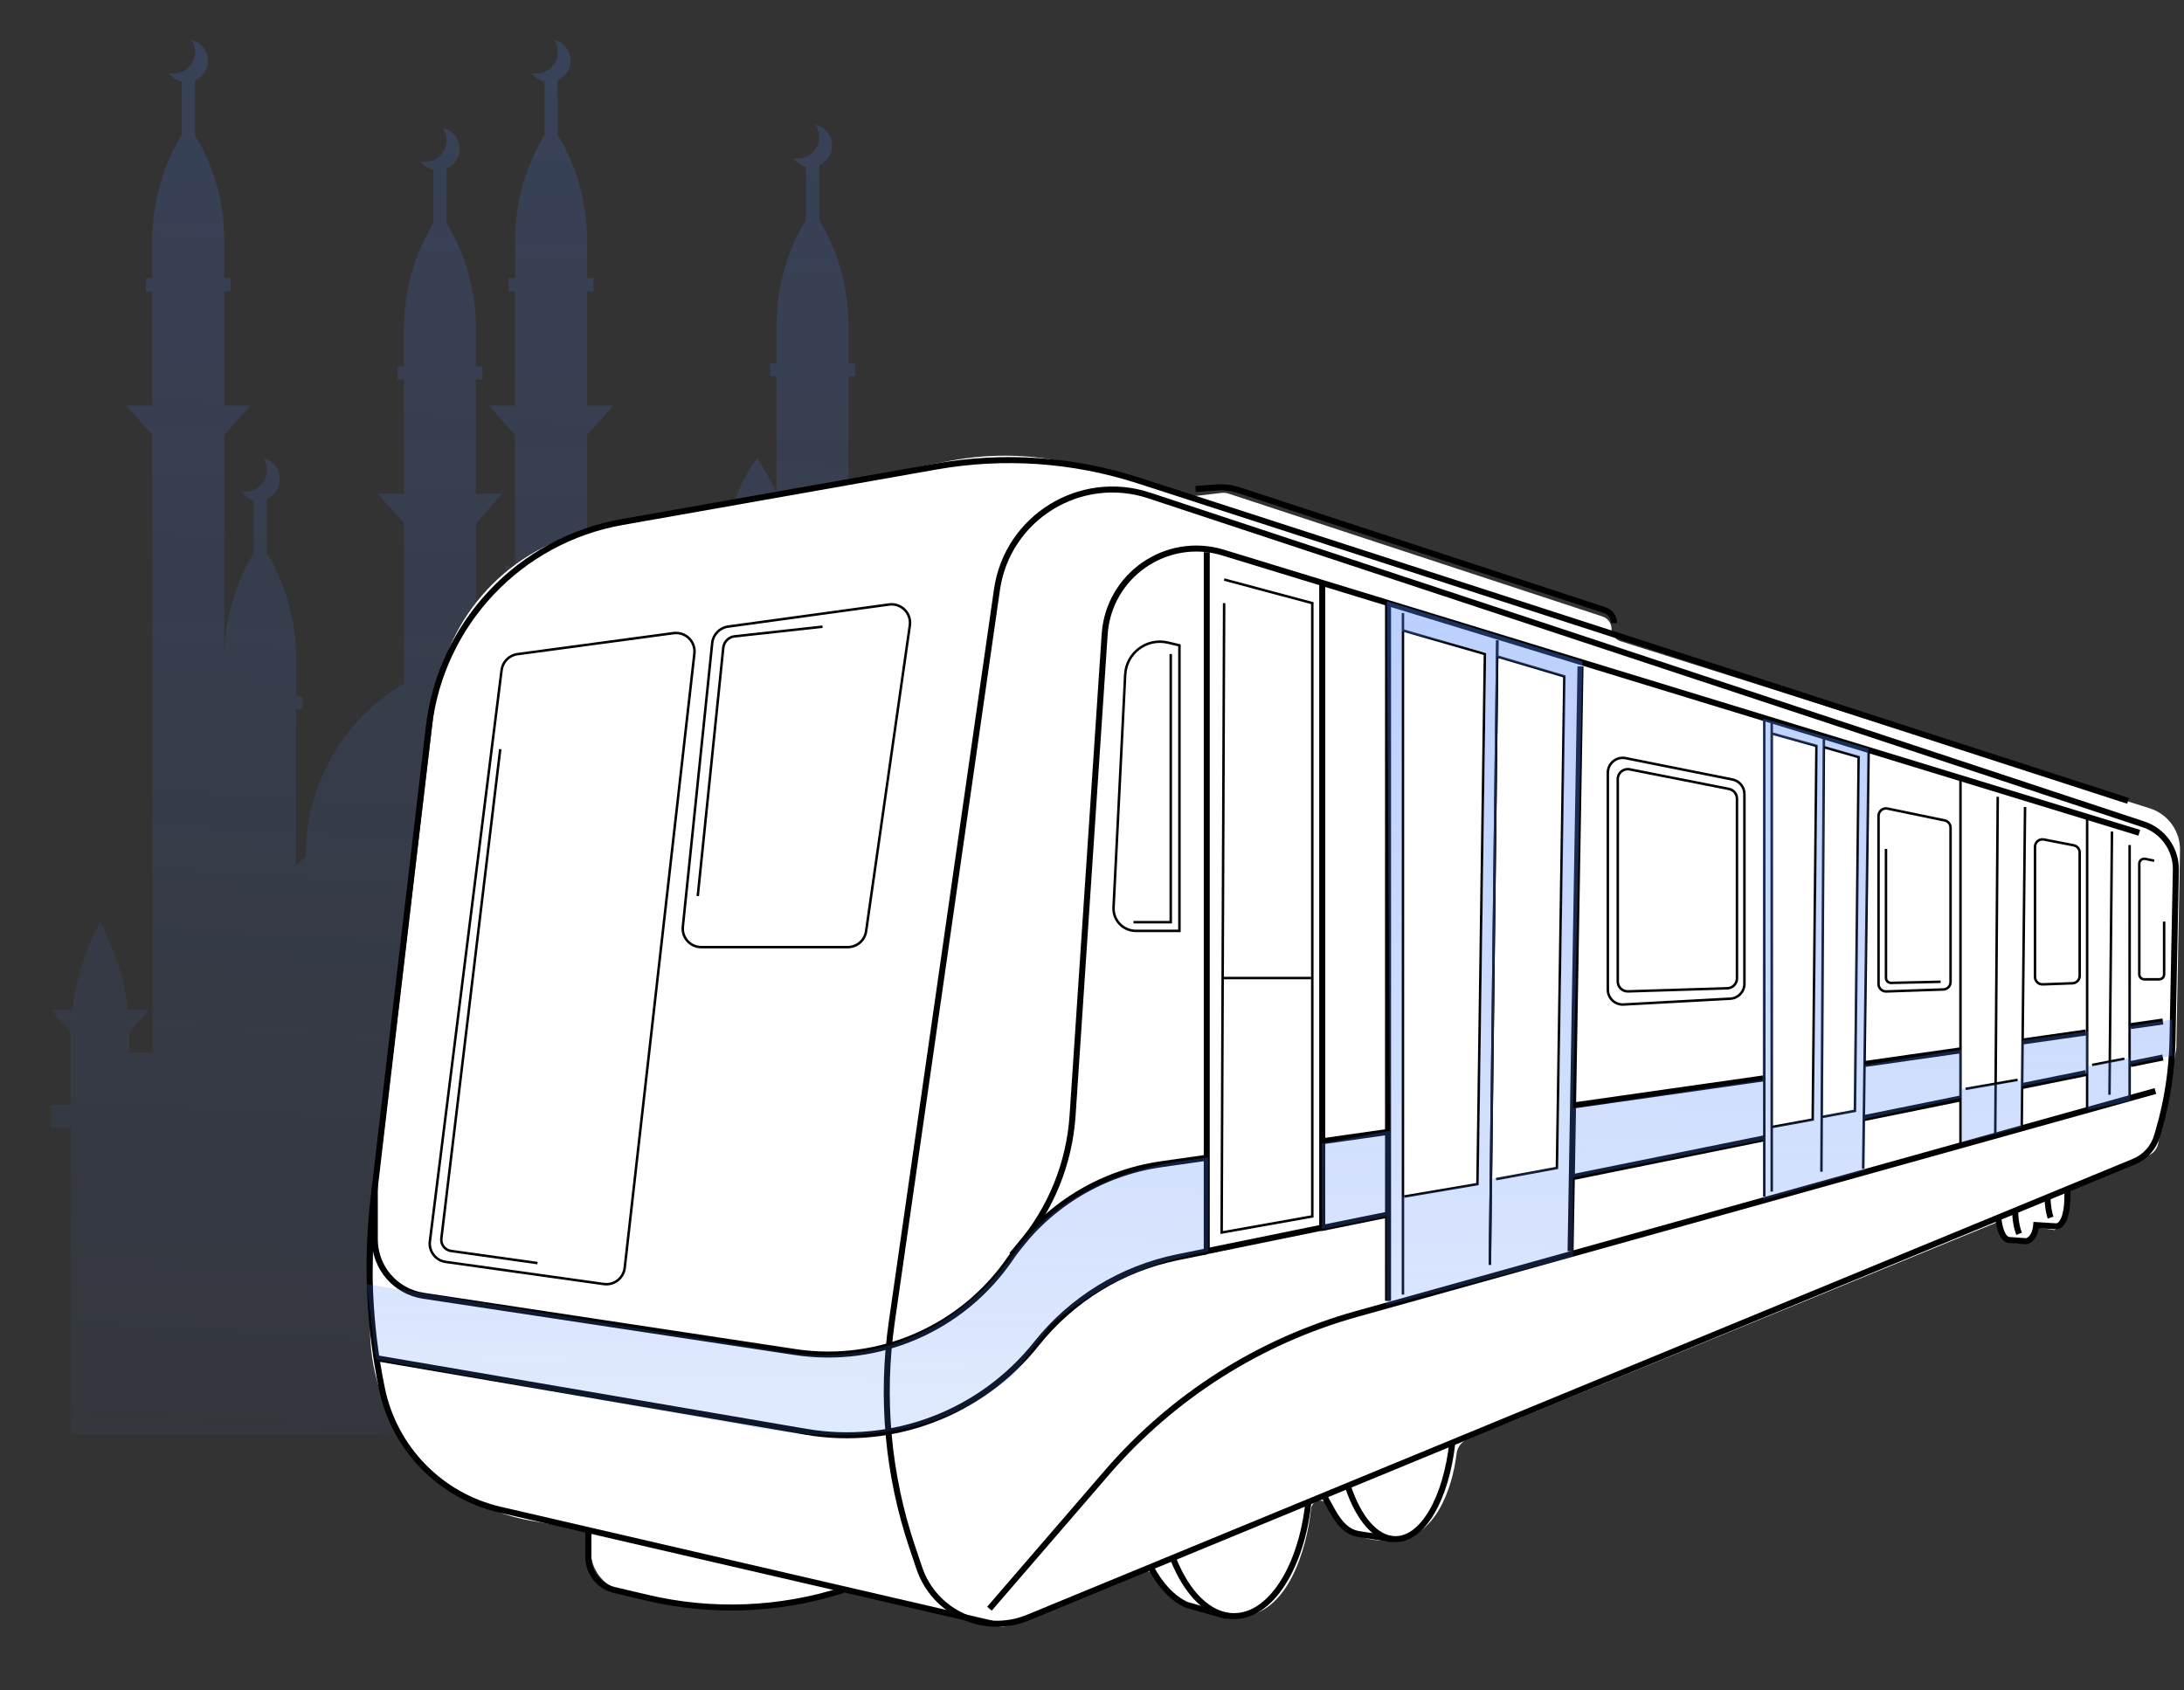 <svg width="385" height="298" viewBox="0 0 385 298" fill="none" xmlns="http://www.w3.org/2000/svg">
    <rect x="0" y="0" width="385" height="298" fill="#333333" stroke="none"/>
    <path fill-rule="evenodd" clip-rule="evenodd" d="M34.38 9.184C34.38 11.277 32.683 12.974 30.59 12.974C30.307 12.974 30.032 12.943 29.766 12.884C30.302 13.642 31.108 14.194 32.044 14.401V23.766C28.659 29.372 26.859 35.807 26.859 42.383V49.056H25.707V51.361H26.859V71.525H22.25L26.859 76.71V179.258L26.859 185.595H22.827V183.121C22.827 182.75 22.822 182.38 22.812 182.01L26.283 178.105H22.533C21.975 173.348 20.624 168.706 18.525 164.374L17.642 162.55L16.758 164.374C14.66 168.706 13.309 173.348 12.75 178.105H9L12.471 182.01C12.461 182.38 12.457 182.75 12.457 183.121V194.813H9V198.845H12.457V253H22.827V253L39.534 253H52.209L165.703 253V240.325H153.604L155.333 238.021H149.571V91.689L154.18 86.504H149.571L149.571 66.34H150.724V64.035H149.571V57.362C149.571 50.786 147.772 44.35 144.386 38.745V29.166C145.741 28.589 146.691 27.245 146.691 25.679C146.691 23.869 145.422 22.355 143.725 21.979C144.161 22.596 144.417 23.35 144.417 24.163C144.417 26.256 142.72 27.953 140.628 27.953C140.345 27.953 140.069 27.922 139.804 27.863C140.339 28.621 141.146 29.173 142.082 29.38V38.745C138.697 44.35 136.897 50.786 136.897 57.362V64.035H135.745V66.34H136.897V86.504H136.667C135.774 84.498 134.696 82.569 133.44 80.742C129.313 86.746 127.103 93.861 127.103 101.146V107.82H125.951V110.124H127.103V130.288H122.494L127.103 135.473V160.6C125.862 158.586 124.424 156.71 122.815 154.998C122.983 153.602 123.07 152.181 123.07 150.74C123.07 136.901 115.072 124.946 103.482 119.319V76.71L108.091 71.525H103.482V51.361H104.635V49.056H103.482V42.383C103.482 35.807 101.683 29.372 98.297 23.766V14.187C99.652 13.61 100.602 12.266 100.602 10.7C100.602 8.89 99.333 7.376 97.636 7C98.072 7.617 98.328 8.371 98.328 9.184C98.328 11.277 96.632 12.974 94.538 12.974C94.256 12.974 93.98 12.943 93.715 12.884C94.25 13.642 95.057 14.194 95.993 14.401V23.766C92.608 29.372 90.808 35.807 90.808 42.383L90.808 49.056H89.656V51.361H90.808L90.808 71.525H86.199L90.808 76.71V100.758C90.31 100.266 89.676 99.911 88.968 99.754C89.404 100.371 89.66 101.125 89.66 101.938C89.66 104.031 87.963 105.728 85.871 105.728C85.588 105.728 85.312 105.697 85.047 105.638C85.582 106.396 86.388 106.948 87.325 107.155V115.905C86.166 115.944 85.022 116.041 83.895 116.192V92.265L88.504 87.08H83.895L83.895 66.916H85.047V64.611H83.895L83.895 57.938C83.895 51.362 82.095 44.926 78.71 39.321V29.742C80.064 29.165 81.014 27.821 81.014 26.255C81.014 24.445 79.745 22.931 78.048 22.555C78.484 23.172 78.74 23.926 78.74 24.739C78.74 26.832 77.044 28.529 74.951 28.529C74.668 28.529 74.392 28.498 74.127 28.439C74.662 29.197 75.469 29.749 76.405 29.956V39.321C73.02 44.926 71.22 51.362 71.22 57.938V64.611H70.068V66.916H71.22V87.08H66.611L71.22 92.265V120.548C60.888 126.575 53.937 137.839 53.937 150.74C53.937 150.854 53.937 150.968 53.938 151.082C53.347 151.53 52.77 151.997 52.209 152.481V125.103H53.361V122.799H52.209V116.125C52.209 109.55 50.409 103.114 47.023 97.508V87.93C48.378 87.352 49.328 86.008 49.328 84.442C49.328 82.632 48.059 81.118 46.362 80.742C46.798 81.36 47.054 82.113 47.054 82.926C47.054 85.019 45.358 86.716 43.265 86.716C42.982 86.716 42.706 86.685 42.441 86.626C42.976 87.384 43.783 87.937 44.719 88.143V97.508C41.334 103.114 39.534 109.55 39.534 116.125L39.534 122.799H39.534V76.71L44.143 71.525H39.534L39.534 51.361H40.686V49.056H39.534L39.534 42.383C39.534 35.807 37.734 29.372 34.349 23.766V14.187C35.704 13.61 36.653 12.266 36.653 10.7C36.653 8.89 35.384 7.376 33.687 7C34.123 7.617 34.38 8.371 34.38 9.184ZM90.808 106.149C90.471 106.482 90.072 106.753 89.629 106.941V115.903C90.024 115.916 90.417 115.935 90.808 115.961V106.149ZM39.534 185.595V150.452L39.534 125.103H39.534L39.534 185.595Z" fill="url(#paint0_linear_3556_5165)"/>
    <path d="M285.682 113.067L378.973 142.532C382.194 143.55 384.361 146.566 384.298 149.943L383.648 184.726C383.645 184.888 383.628 185.051 383.597 185.21L380.45 201.623C380.269 202.564 379.629 203.352 378.744 203.722L364.588 209.633C364.969 213.444 363.159 216.41 362.206 216.887L358.872 216.41C359.031 217.363 358.681 219.269 356.014 219.269C353.346 219.269 352.361 216.728 352.203 215.458L258.601 253.834C257.58 254.253 256.902 255.224 256.77 256.319C256.041 262.372 253.083 271.324 245.496 271.669C238.717 271.977 235.633 268.776 234.534 265.944C234.169 265.006 233.159 264.349 232.204 264.667C231.599 264.869 231.179 265.41 231.113 266.044C230.391 272.965 227.034 285.007 218.343 285.007C211.013 285.007 206.689 281.171 204.361 278.258C203.504 277.185 202.062 276.711 200.79 277.23L177.818 286.607C177.279 286.827 176.686 286.877 176.118 286.751L148.936 280.71C148.546 280.624 148.143 280.62 147.751 280.699L140.018 282.26C131.063 284.067 121.811 283.785 112.983 281.435L109.645 280.547C106.235 279.639 103.934 276.457 104.141 272.934L104.316 269.97L93.772 268.172C76.753 265.269 64.544 250.169 65.27 232.919L66.122 212.679L76.683 123.82C78.493 108.599 89.93 96.291 104.978 93.374L167.261 81.298C175.058 79.786 183.098 80.081 190.763 82.16L209.878 87.343C210.229 87.439 210.596 87.466 210.958 87.424L215.336 86.912C215.748 86.863 216.166 86.905 216.56 87.035L282.508 108.71C283.447 109.019 284.082 109.896 284.082 110.885C284.082 111.883 284.729 112.767 285.682 113.067Z" fill="white"/>
    <path d="M247.314 111.163L261.761 115.322L260.448 208.79L247.533 210.979" stroke="black" stroke-width="0.438"/>
    <path d="M312.326 129.332L320.206 131.52L319.549 197.408L312.326 198.721" stroke="black" stroke-width="0.438"/>
    <path d="M263.95 115.76L275.77 119.263L274.457 205.945L263.731 207.915" stroke="black" stroke-width="0.438"/>
    <path d="M321.519 131.74L327.649 133.491L326.992 195.876L321.082 196.97" stroke="black" stroke-width="0.438"/>
    <path d="M355.667 190.403L346.5 192" stroke="black" stroke-width="0.438"/>
    <path d="M374.492 186.682L368.801 187.776" stroke="black" stroke-width="0.438"/>
    <path d="M247.314 108.099V228.272M276.865 220.611L278.616 117.511" stroke="black" stroke-width="0.438"/>
    <path d="M276.865 220.611L278.616 117.511" stroke="black" stroke-width="1.061"/>
    <path d="M312.326 127.362V210.104M328.444 206.086L329.4 132.692" stroke="black" stroke-width="0.438"/>
    <path d="M356.393 198.67L356.98 142.297" stroke="black" stroke-width="0.438"/>
    <path d="M375.413 193.788V149" stroke="black" stroke-width="0.438"/>
    <path d="M263.95 112.915L262.637 223.019" stroke="black" stroke-width="0.438"/>
    <path d="M263.95 112.915L262.637 223.019" stroke="black" stroke-width="0.438"/>
    <path d="M321.519 129.988L321.082 206.601" stroke="black" stroke-width="0.438"/>
    <path d="M352.165 140.495L351.727 200.035" stroke="black" stroke-width="0.438"/>
    <path d="M372.303 146.624L371.865 193.03" stroke="black" stroke-width="0.438"/>
    <path d="M244.687 106.348V229.366" stroke="black" stroke-width="0.438"/>
    <path d="M244.687 106.348V229.366" stroke="black" stroke-width="1.061"/>
    <path d="M311.013 126.924V210.979" stroke="black" stroke-width="0.438"/>
    <path d="M345.598 137.431V201.786" stroke="black" stroke-width="0.438"/>
    <path d="M367.925 143.998V195.657" stroke="black" stroke-width="0.438"/>
    <path d="M382.971 183.384L383.564 153.416C383.636 149.768 381.324 146.5 377.86 145.354L202.575 87.363C190.41 83.339 177.566 91.291 175.745 103.974L157.19 233.206C155.279 246.512 156.522 260.081 160.817 272.819L162.049 276.472C164.718 284.387 173.524 288.396 181.246 285.212L376.193 204.821C378.162 204.01 379.654 202.347 380.249 200.302L380.543 199.29C382.048 194.118 382.864 188.77 382.971 183.384Z" stroke="black" stroke-width="1.061"/>
    <path d="M207.913 164.136V113.79L205.892 113.309C202.163 112.421 198.543 115.136 198.351 118.965L196.3 159.999C196.187 162.25 197.982 164.136 200.235 164.136H207.913Z" stroke="black" stroke-width="0.438"/>
    <path d="M206.381 115.322V162.604H199.814" stroke="black" stroke-width="0.438"/>
    <path d="M212.729 97.373V220.611L233.086 216.452V103.064" stroke="black" stroke-width="1.061"/>
    <path d="M215.793 102.189L231.335 106.348V214.482L215.356 217.327L215.793 106.348" stroke="black" stroke-width="0.438"/>
    <path d="M231.116 172.454H215.574" stroke="black" stroke-width="0.438"/>
    <path d="M286.574 133.681L305.399 137.446C306.626 137.692 307.51 138.77 307.51 140.022V173.469C307.51 174.864 306.42 176.016 305.026 176.092L286.202 177.119C284.697 177.201 283.432 176.003 283.432 174.496V136.257C283.432 134.599 284.948 133.356 286.574 133.681Z" stroke="black" stroke-width="0.438"/>
    <path d="M332.73 142.573L342.799 144.657C343.409 144.783 343.847 145.32 343.847 145.943V173.155C343.847 173.863 343.286 174.443 342.579 174.468L332.509 174.815C331.767 174.841 331.151 174.246 331.151 173.502V143.859C331.151 143.027 331.915 142.405 332.73 142.573Z" stroke="black" stroke-width="0.438"/>
    <path d="M360.296 148.023L365.549 149.045C366.166 149.165 366.612 149.705 366.612 150.334V172.063C366.612 172.77 366.052 173.35 365.346 173.376L360.093 173.567C359.349 173.594 358.732 172.999 358.732 172.254V149.312C358.732 148.486 359.485 147.865 360.296 148.023Z" stroke="black" stroke-width="0.438"/>
    <path d="M379.745 151.768L378.173 151.441C377.629 151.327 377.119 151.742 377.119 152.298V171.804C377.119 172.287 377.511 172.679 377.994 172.679H380.621C381.105 172.679 381.497 172.287 381.497 171.804V162.497" stroke="black" stroke-width="0.438"/>
    <path d="M287.273 135.654L304.785 139.111C305.605 139.273 306.197 139.993 306.197 140.829V172.508C306.197 173.453 305.446 174.228 304.5 174.258L286.989 174.805C286.001 174.836 285.183 174.043 285.183 173.055V137.372C285.183 136.269 286.191 135.441 287.273 135.654Z" stroke="black" stroke-width="0.438"/>
    <path d="M332.464 149.689V172.434C332.464 172.925 332.868 173.32 333.36 173.309L342.096 173.111" stroke="black" stroke-width="0.438"/>
    <path d="M174.422 283.652L195.152 259.625C206.757 246.174 222.076 236.45 239.187 231.673L379.964 192.373" stroke="black" stroke-width="1.061"/>
    <path d="M174.86 286.279L88.161 266.201C77.634 263.764 69.493 255.415 67.322 244.83V244.83C65.042 233.717 64.554 222.311 65.876 211.044L75.599 128.16C77.738 109.924 91.583 95.248 109.663 92.051L165.032 82.259C176.947 80.152 189.198 81 200.71 84.728L375.149 141.216" stroke="black" stroke-width="1.061"/>
    <path d="M66.069 209.009V218.519C66.069 223.497 69.708 227.729 74.631 228.474L140.186 238.402C154.958 240.64 169.705 234.21 178.119 221.864V221.864C184.27 212.838 193.936 206.818 204.749 205.277L212.729 204.139M381.278 180.115L375.586 180.926M66.069 239.436L142.083 252.462C157.436 255.093 173.003 249.147 182.693 236.951V236.951C188.944 229.083 197.771 223.675 207.619 221.678L212.729 220.642M381.278 186.463L375.586 187.617M232.867 216.558L244.687 214.161M233.305 201.206L244.687 199.584M277.522 194.904L311.012 190.13M277.084 207.592L311.012 200.712M328.743 187.603L345.598 185.201M328.524 197.161L345.598 193.698M356.45 191.498L367.706 189.215M356.45 183.654L367.706 182.05" stroke="black" stroke-width="1.061"/>
    <path d="M103.719 270.081V274.544C103.719 277.316 105.625 279.725 108.323 280.362L114.07 281.72C125.486 284.416 137.422 283.949 148.593 280.369V280.369" stroke="black" stroke-width="1.061"/>
    <path d="M230.649 264.827C229.448 276.305 224.038 284.966 217.545 284.966C213.103 284.966 209.168 280.913 206.74 274.678" stroke="black" stroke-width="1.061"/>
    <path d="M216.231 284.966L209.227 282.992C206.792 281.923 204.614 279.609 202.895 276.429" stroke="black" stroke-width="1.061"/>
    <path d="M245.344 271.394L239.653 270.519C236.588 270.081 235.242 267.132 233.524 263.952" stroke="black" stroke-width="1.061"/>
    <path d="M256.021 254.32C254.961 264.105 250.877 271.394 246.001 271.394C242.517 271.394 239.438 267.674 237.577 261.982" stroke="black" stroke-width="1.061"/>
    <path d="M118.736 111.637L91.221 115.341C89.755 115.538 88.606 116.698 88.421 118.165L75.781 218.87C75.559 220.638 76.799 222.257 78.564 222.504L106.433 226.409C108.249 226.664 109.918 225.371 110.125 223.548L122.41 115.235C122.649 113.125 120.84 111.353 118.736 111.637Z" stroke="black" stroke-width="0.438"/>
    <path d="M152.678 164.201L160.388 110.279C160.695 108.135 158.864 106.293 156.718 106.588L128.35 110.483C126.862 110.687 125.706 111.883 125.551 113.377L120.372 163.404C120.173 165.327 121.682 167 123.615 167H149.451C151.073 167 152.449 165.807 152.678 164.201Z" stroke="black" stroke-width="0.438"/>
    <path d="M145 110.5L129.502 112.201C128.443 112.317 127.609 113.157 127.5 114.216L123 158" stroke="black" stroke-width="0.438"/>
    <path d="M94.754 222.715L79.513 220.579C78.434 220.428 77.674 219.441 77.805 218.36L88.185 132.093" stroke="black" stroke-width="0.438"/>
    <path d="M210.759 86.231L214.361 85.953C215.74 85.847 217.127 86.015 218.441 86.446L282.862 107.574C283.855 107.9 284.526 108.826 284.526 109.871V109.871" stroke="black" stroke-width="1.061"/>
    <path d="M178.362 221.267L179.799 219.576C185.263 213.14 188.516 205.119 189.077 196.695L194.733 111.853C195.428 101.436 205.651 94.387 215.634 97.441L377.119 146.843" stroke="black" stroke-width="1.061"/>
    <path d="M355.229 213.168C355.229 214.929 355.506 216.502 355.94 217.546" stroke="black" stroke-width="1.061"/>
    <path d="M352.26 214.7C352.485 216.882 353.11 218.47 354.135 218.641L357.199 218.859C357.71 218.787 358.775 218.115 358.95 216.014L362.453 216.233C363.328 216.233 364.642 214.919 364.423 209.666" stroke="black" stroke-width="1.061"/>
    <path d="M360.932 211.198C360.981 212.575 361.181 213.802 361.476 214.7" stroke="black" stroke-width="1.061"/>
    <path fill-rule="evenodd" clip-rule="evenodd" d="M136.27 238.109L64.656 226.439L66.262 239.702L132.612 251.611C149.391 254.623 165.858 253.555 178.708 242.353L184.998 233.845C192.41 227.383 201.388 222.978 211.034 221.071L212.984 220.686L213 220.683V204.105L212.984 204.107L209.878 204.493C197.825 205.993 187.023 210.553 179.481 220.073C168.629 235.457 153.12 241.211 136.27 238.109ZM233 201.617V216.729L244.424 214.47V230.152L277.294 221.6V207.591L310.795 200.976V211.586L328.741 206.357V197.306L345.806 193.55V201.507L356.371 198.735V191.529L368.086 189.306V195.671L375.512 194.08V187.714L382.939 186.123V179.757L375.664 180.905V146.334L375.512 186.5L368.086 188V181.879L356.452 183.466L356.946 140.725L356.416 183.471L356.452 183.466L356.371 190.5L345.806 192V185.062L328.741 187.802L329.362 132.015L310.795 126.71L310.639 190.463L277.294 195.365L278.967 116.631L244.486 106.022L245.017 199.385L233 201.617ZM247.139 211.055V111.327L261.992 115.04L260.621 208.738L247.139 211.055ZM274.723 205.75L263.053 207.872L263.955 115.847L275.784 119.284L274.723 205.75ZM312.545 198.735L319.69 197.306L320.344 131.567L312.545 129.661V198.735ZM326.709 195.671L321.404 196.732L321.596 131.567L327.789 133.472L326.709 195.671Z" fill="url(#paint1_linear_3556_5165)"/>
    <defs>
        <linearGradient id="paint0_linear_3556_5165" x1="86.833" y1="392.932" x2="121.001" y2="-173.885" gradientUnits="userSpaceOnUse">
            <stop offset="0.09" stop-color="#4D83FA" stop-opacity="0"/>
            <stop offset="0.72" stop-color="#4D83FA" stop-opacity="0.2"/>
        </linearGradient>
        <linearGradient id="paint1_linear_3556_5165" x1="224.08" y1="335.104" x2="229.972" y2="-0.624" gradientUnits="userSpaceOnUse">
            <stop offset="0.09" stop-color="#4D83FA" stop-opacity="0.1"/>
            <stop offset="0.72" stop-color="#4D83FA" stop-opacity="0.4"/>
        </linearGradient>
    </defs>
</svg>
